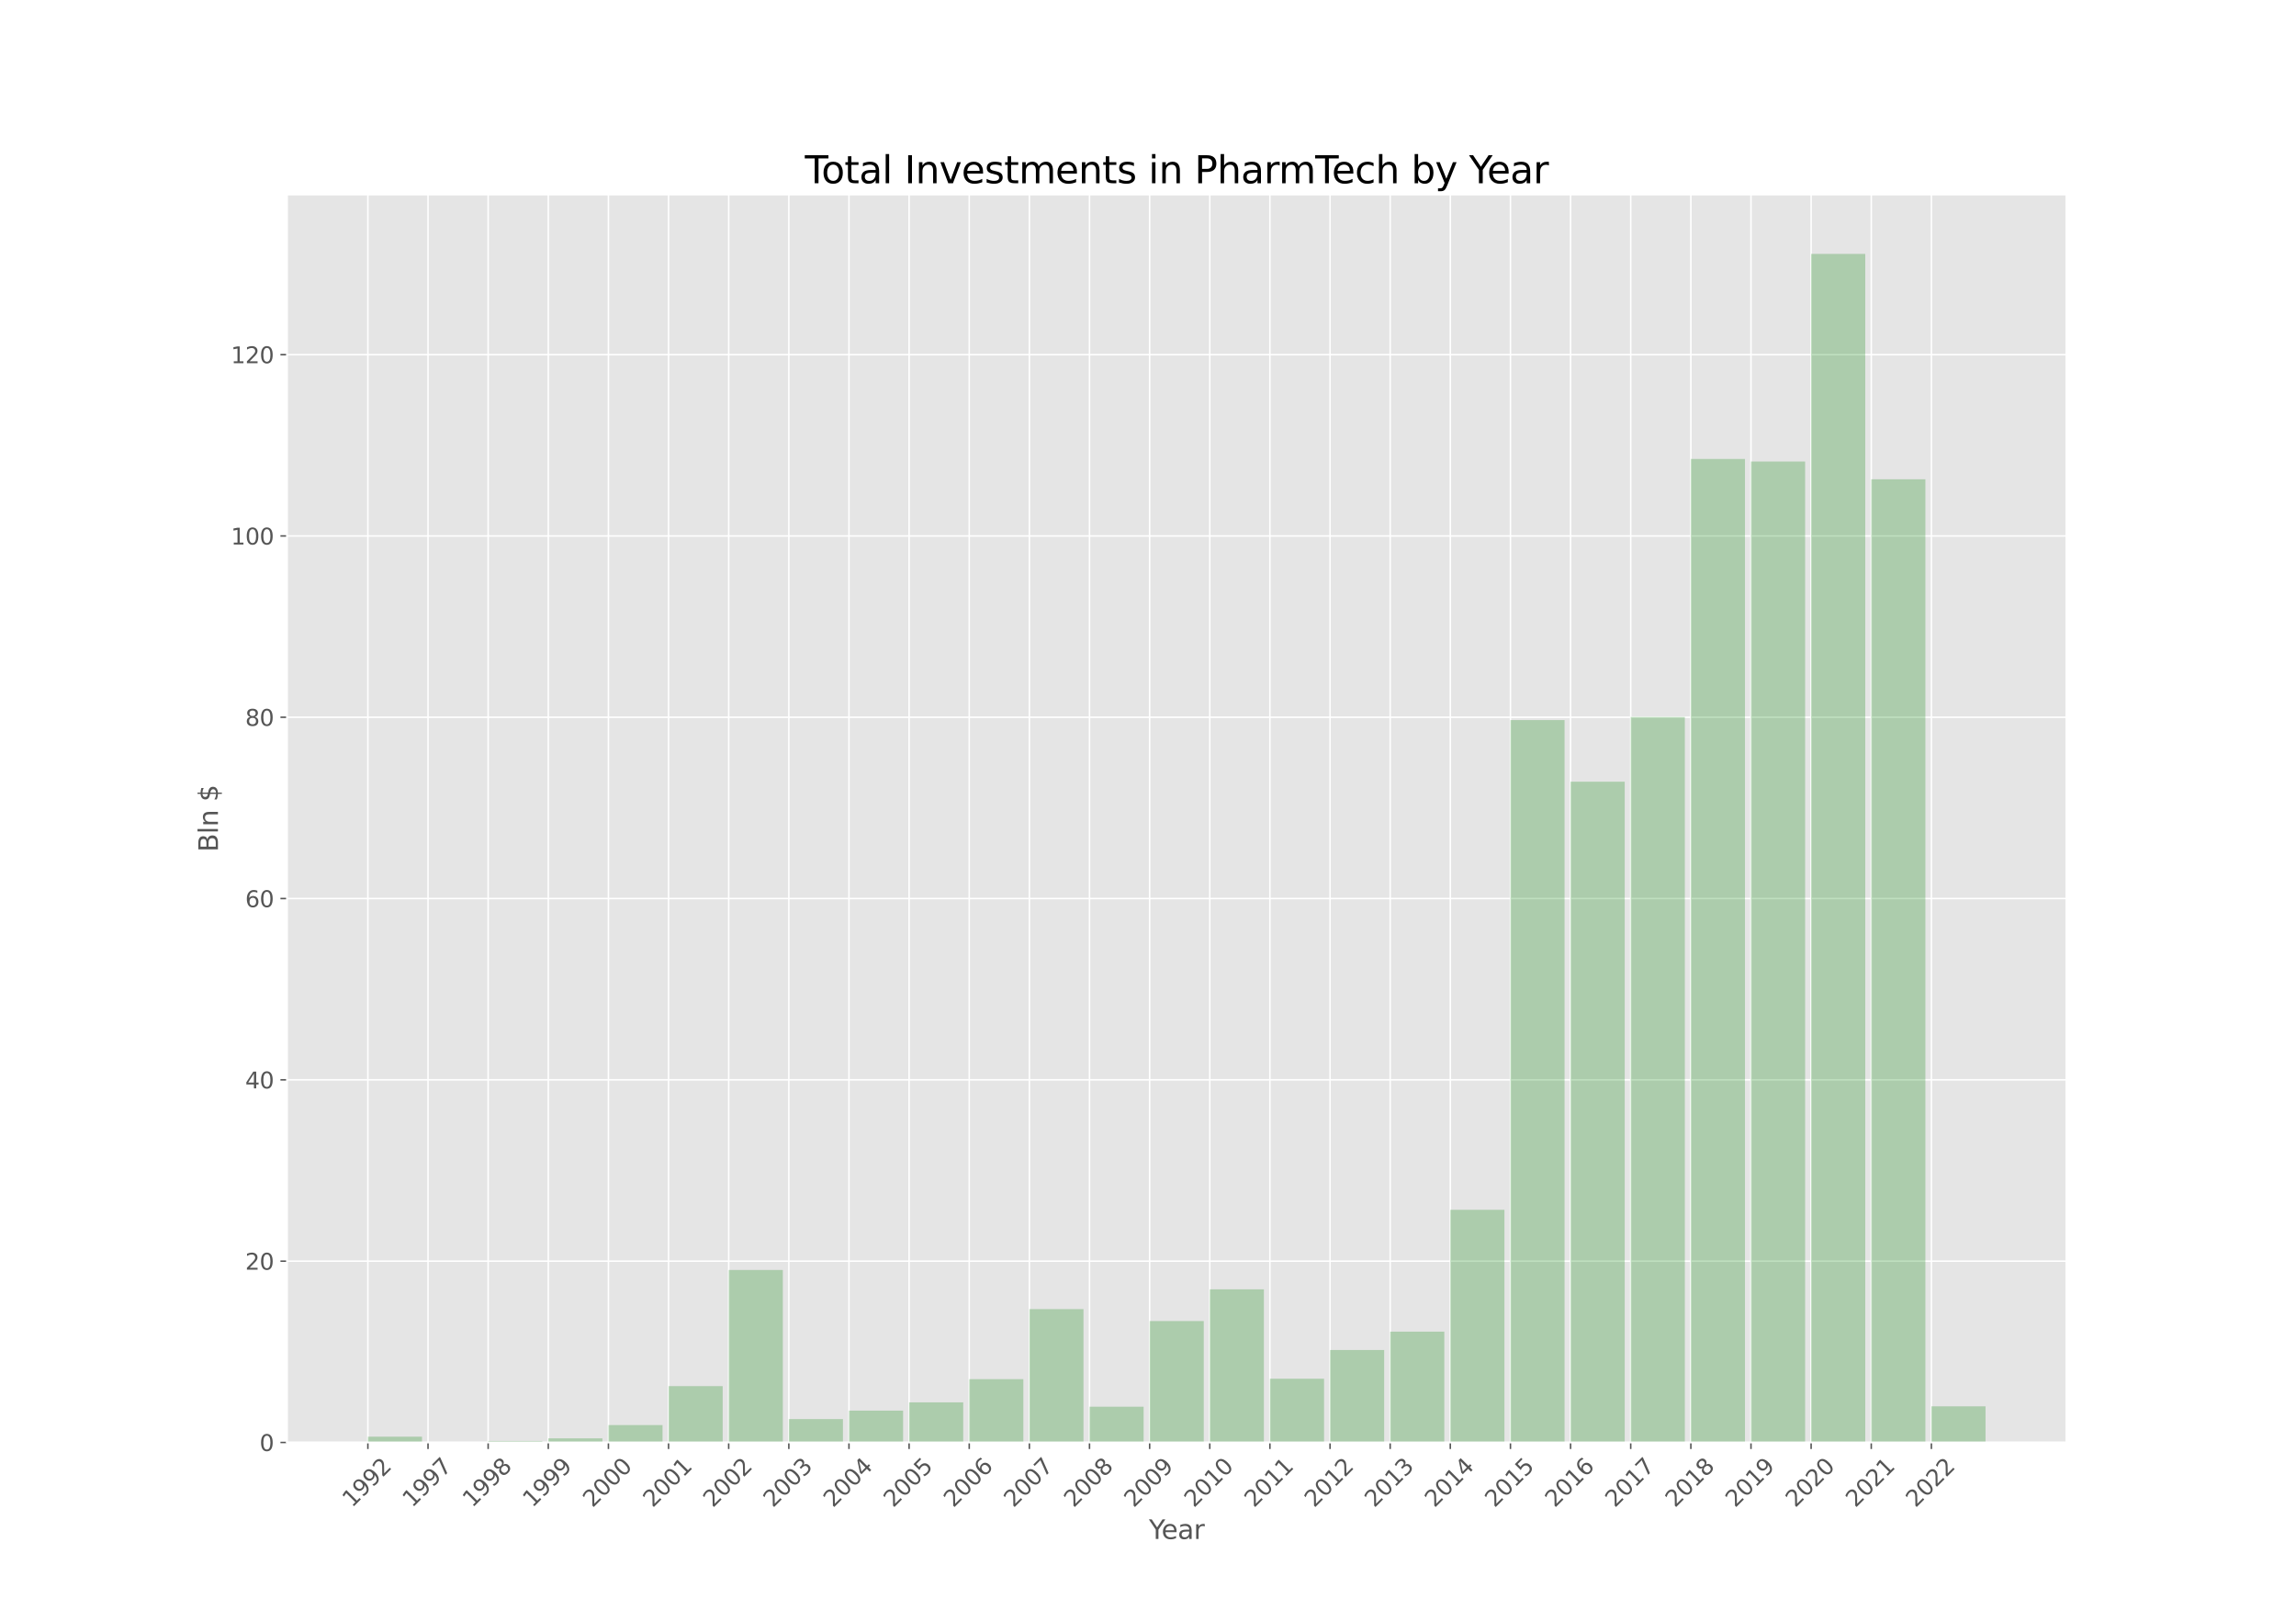 <?xml version="1.0" encoding="utf-8" standalone="no"?>
<!DOCTYPE svg PUBLIC "-//W3C//DTD SVG 1.1//EN"
  "http://www.w3.org/Graphics/SVG/1.1/DTD/svg11.dtd">
<svg height="864pt" version="1.1" viewBox="0 0 1224 864" width="1224pt" xmlns="http://www.w3.org/2000/svg" xmlns:xlink="http://www.w3.org/1999/xlink">
 <defs>
  <style type="text/css">*{stroke-linecap:butt;stroke-linejoin:round;}</style>
 </defs>
 <g id="figure_1">
  <g id="patch_1">
   <path d="M 0 864 
L 1224 864 
L 1224 0 
L 0 0 
z
" style="fill:#ffffff;"/>
  </g>
  <g id="axes_1">
   <g id="patch_2">
    <path d="M 153 768.96 
L 1101.6 768.96 
L 1101.6 103.68 
L 153 103.68 
z
" style="fill:#e5e5e5;"/>
   </g>
   <g id="matplotlib.axis_1">
    <g id="xtick_1">
     <g id="line2d_1">
      <path clip-path="url(#peedf8158a7)" d="M 196.118 768.96 
L 196.118 103.68 
" style="fill:none;stroke:#ffffff;stroke-linecap:square;stroke-width:0.8;"/>
     </g>
     <g id="line2d_2">
      <defs>
       <path d="M 0 0 
L 0 3.5 
" id="m6a877514e7" style="stroke:#555555;stroke-width:0.8;"/>
      </defs>
      <g>
       <use style="fill:#555555;stroke:#555555;stroke-width:0.8;" x="196.118" xlink:href="#m6a877514e7" y="768.96"/>
      </g>
     </g>
     <g id="text_1">
      <!-- 1992 -->
      <g style="fill:#555555;" transform="translate(187.662 804.003)rotate(-45)scale(0.12 -0.12)">
       <defs>
        <path d="M 794 531 
L 1825 531 
L 1825 4091 
L 703 3866 
L 703 4441 
L 1819 4666 
L 2450 4666 
L 2450 531 
L 3481 531 
L 3481 0 
L 794 0 
L 794 531 
z
" id="DejaVuSans-31" transform="scale(0.016)"/>
        <path d="M 703 97 
L 703 672 
Q 941 559 1184 500 
Q 1428 441 1663 441 
Q 2288 441 2617 861 
Q 2947 1281 2994 2138 
Q 2813 1869 2534 1725 
Q 2256 1581 1919 1581 
Q 1219 1581 811 2004 
Q 403 2428 403 3163 
Q 403 3881 828 4315 
Q 1253 4750 1959 4750 
Q 2769 4750 3195 4129 
Q 3622 3509 3622 2328 
Q 3622 1225 3098 567 
Q 2575 -91 1691 -91 
Q 1453 -91 1209 -44 
Q 966 3 703 97 
z
M 1959 2075 
Q 2384 2075 2632 2365 
Q 2881 2656 2881 3163 
Q 2881 3666 2632 3958 
Q 2384 4250 1959 4250 
Q 1534 4250 1286 3958 
Q 1038 3666 1038 3163 
Q 1038 2656 1286 2365 
Q 1534 2075 1959 2075 
z
" id="DejaVuSans-39" transform="scale(0.016)"/>
        <path d="M 1228 531 
L 3431 531 
L 3431 0 
L 469 0 
L 469 531 
Q 828 903 1448 1529 
Q 2069 2156 2228 2338 
Q 2531 2678 2651 2914 
Q 2772 3150 2772 3378 
Q 2772 3750 2511 3984 
Q 2250 4219 1831 4219 
Q 1534 4219 1204 4116 
Q 875 4013 500 3803 
L 500 4441 
Q 881 4594 1212 4672 
Q 1544 4750 1819 4750 
Q 2544 4750 2975 4387 
Q 3406 4025 3406 3419 
Q 3406 3131 3298 2873 
Q 3191 2616 2906 2266 
Q 2828 2175 2409 1742 
Q 1991 1309 1228 531 
z
" id="DejaVuSans-32" transform="scale(0.016)"/>
       </defs>
       <use xlink:href="#DejaVuSans-31"/>
       <use x="63.623" xlink:href="#DejaVuSans-39"/>
       <use x="127.246" xlink:href="#DejaVuSans-39"/>
       <use x="190.869" xlink:href="#DejaVuSans-32"/>
      </g>
     </g>
    </g>
    <g id="xtick_2">
     <g id="line2d_3">
      <path clip-path="url(#peedf8158a7)" d="M 228.176 768.96 
L 228.176 103.68 
" style="fill:none;stroke:#ffffff;stroke-linecap:square;stroke-width:0.8;"/>
     </g>
     <g id="line2d_4">
      <g>
       <use style="fill:#555555;stroke:#555555;stroke-width:0.8;" x="228.176" xlink:href="#m6a877514e7" y="768.96"/>
      </g>
     </g>
     <g id="text_2">
      <!-- 1997 -->
      <g style="fill:#555555;" transform="translate(219.72 804.003)rotate(-45)scale(0.12 -0.12)">
       <defs>
        <path d="M 525 4666 
L 3525 4666 
L 3525 4397 
L 1831 0 
L 1172 0 
L 2766 4134 
L 525 4134 
L 525 4666 
z
" id="DejaVuSans-37" transform="scale(0.016)"/>
       </defs>
       <use xlink:href="#DejaVuSans-31"/>
       <use x="63.623" xlink:href="#DejaVuSans-39"/>
       <use x="127.246" xlink:href="#DejaVuSans-39"/>
       <use x="190.869" xlink:href="#DejaVuSans-37"/>
      </g>
     </g>
    </g>
    <g id="xtick_3">
     <g id="line2d_5">
      <path clip-path="url(#peedf8158a7)" d="M 260.234 768.96 
L 260.234 103.68 
" style="fill:none;stroke:#ffffff;stroke-linecap:square;stroke-width:0.8;"/>
     </g>
     <g id="line2d_6">
      <g>
       <use style="fill:#555555;stroke:#555555;stroke-width:0.8;" x="260.234" xlink:href="#m6a877514e7" y="768.96"/>
      </g>
     </g>
     <g id="text_3">
      <!-- 1998 -->
      <g style="fill:#555555;" transform="translate(251.778 804.003)rotate(-45)scale(0.12 -0.12)">
       <defs>
        <path d="M 2034 2216 
Q 1584 2216 1326 1975 
Q 1069 1734 1069 1313 
Q 1069 891 1326 650 
Q 1584 409 2034 409 
Q 2484 409 2743 651 
Q 3003 894 3003 1313 
Q 3003 1734 2745 1975 
Q 2488 2216 2034 2216 
z
M 1403 2484 
Q 997 2584 770 2862 
Q 544 3141 544 3541 
Q 544 4100 942 4425 
Q 1341 4750 2034 4750 
Q 2731 4750 3128 4425 
Q 3525 4100 3525 3541 
Q 3525 3141 3298 2862 
Q 3072 2584 2669 2484 
Q 3125 2378 3379 2068 
Q 3634 1759 3634 1313 
Q 3634 634 3220 271 
Q 2806 -91 2034 -91 
Q 1263 -91 848 271 
Q 434 634 434 1313 
Q 434 1759 690 2068 
Q 947 2378 1403 2484 
z
M 1172 3481 
Q 1172 3119 1398 2916 
Q 1625 2713 2034 2713 
Q 2441 2713 2670 2916 
Q 2900 3119 2900 3481 
Q 2900 3844 2670 4047 
Q 2441 4250 2034 4250 
Q 1625 4250 1398 4047 
Q 1172 3844 1172 3481 
z
" id="DejaVuSans-38" transform="scale(0.016)"/>
       </defs>
       <use xlink:href="#DejaVuSans-31"/>
       <use x="63.623" xlink:href="#DejaVuSans-39"/>
       <use x="127.246" xlink:href="#DejaVuSans-39"/>
       <use x="190.869" xlink:href="#DejaVuSans-38"/>
      </g>
     </g>
    </g>
    <g id="xtick_4">
     <g id="line2d_7">
      <path clip-path="url(#peedf8158a7)" d="M 292.293 768.96 
L 292.293 103.68 
" style="fill:none;stroke:#ffffff;stroke-linecap:square;stroke-width:0.8;"/>
     </g>
     <g id="line2d_8">
      <g>
       <use style="fill:#555555;stroke:#555555;stroke-width:0.8;" x="292.293" xlink:href="#m6a877514e7" y="768.96"/>
      </g>
     </g>
     <g id="text_4">
      <!-- 1999 -->
      <g style="fill:#555555;" transform="translate(283.836 804.003)rotate(-45)scale(0.12 -0.12)">
       <use xlink:href="#DejaVuSans-31"/>
       <use x="63.623" xlink:href="#DejaVuSans-39"/>
       <use x="127.246" xlink:href="#DejaVuSans-39"/>
       <use x="190.869" xlink:href="#DejaVuSans-39"/>
      </g>
     </g>
    </g>
    <g id="xtick_5">
     <g id="line2d_9">
      <path clip-path="url(#peedf8158a7)" d="M 324.351 768.96 
L 324.351 103.68 
" style="fill:none;stroke:#ffffff;stroke-linecap:square;stroke-width:0.8;"/>
     </g>
     <g id="line2d_10">
      <g>
       <use style="fill:#555555;stroke:#555555;stroke-width:0.8;" x="324.351" xlink:href="#m6a877514e7" y="768.96"/>
      </g>
     </g>
     <g id="text_5">
      <!-- 2000 -->
      <g style="fill:#555555;" transform="translate(315.895 804.003)rotate(-45)scale(0.12 -0.12)">
       <defs>
        <path d="M 2034 4250 
Q 1547 4250 1301 3770 
Q 1056 3291 1056 2328 
Q 1056 1369 1301 889 
Q 1547 409 2034 409 
Q 2525 409 2770 889 
Q 3016 1369 3016 2328 
Q 3016 3291 2770 3770 
Q 2525 4250 2034 4250 
z
M 2034 4750 
Q 2819 4750 3233 4129 
Q 3647 3509 3647 2328 
Q 3647 1150 3233 529 
Q 2819 -91 2034 -91 
Q 1250 -91 836 529 
Q 422 1150 422 2328 
Q 422 3509 836 4129 
Q 1250 4750 2034 4750 
z
" id="DejaVuSans-30" transform="scale(0.016)"/>
       </defs>
       <use xlink:href="#DejaVuSans-32"/>
       <use x="63.623" xlink:href="#DejaVuSans-30"/>
       <use x="127.246" xlink:href="#DejaVuSans-30"/>
       <use x="190.869" xlink:href="#DejaVuSans-30"/>
      </g>
     </g>
    </g>
    <g id="xtick_6">
     <g id="line2d_11">
      <path clip-path="url(#peedf8158a7)" d="M 356.409 768.96 
L 356.409 103.68 
" style="fill:none;stroke:#ffffff;stroke-linecap:square;stroke-width:0.8;"/>
     </g>
     <g id="line2d_12">
      <g>
       <use style="fill:#555555;stroke:#555555;stroke-width:0.8;" x="356.409" xlink:href="#m6a877514e7" y="768.96"/>
      </g>
     </g>
     <g id="text_6">
      <!-- 2001 -->
      <g style="fill:#555555;" transform="translate(347.953 804.003)rotate(-45)scale(0.12 -0.12)">
       <use xlink:href="#DejaVuSans-32"/>
       <use x="63.623" xlink:href="#DejaVuSans-30"/>
       <use x="127.246" xlink:href="#DejaVuSans-30"/>
       <use x="190.869" xlink:href="#DejaVuSans-31"/>
      </g>
     </g>
    </g>
    <g id="xtick_7">
     <g id="line2d_13">
      <path clip-path="url(#peedf8158a7)" d="M 388.467 768.96 
L 388.467 103.68 
" style="fill:none;stroke:#ffffff;stroke-linecap:square;stroke-width:0.8;"/>
     </g>
     <g id="line2d_14">
      <g>
       <use style="fill:#555555;stroke:#555555;stroke-width:0.8;" x="388.467" xlink:href="#m6a877514e7" y="768.96"/>
      </g>
     </g>
     <g id="text_7">
      <!-- 2002 -->
      <g style="fill:#555555;" transform="translate(380.011 804.003)rotate(-45)scale(0.12 -0.12)">
       <use xlink:href="#DejaVuSans-32"/>
       <use x="63.623" xlink:href="#DejaVuSans-30"/>
       <use x="127.246" xlink:href="#DejaVuSans-30"/>
       <use x="190.869" xlink:href="#DejaVuSans-32"/>
      </g>
     </g>
    </g>
    <g id="xtick_8">
     <g id="line2d_15">
      <path clip-path="url(#peedf8158a7)" d="M 420.525 768.96 
L 420.525 103.68 
" style="fill:none;stroke:#ffffff;stroke-linecap:square;stroke-width:0.8;"/>
     </g>
     <g id="line2d_16">
      <g>
       <use style="fill:#555555;stroke:#555555;stroke-width:0.8;" x="420.525" xlink:href="#m6a877514e7" y="768.96"/>
      </g>
     </g>
     <g id="text_8">
      <!-- 2003 -->
      <g style="fill:#555555;" transform="translate(412.069 804.003)rotate(-45)scale(0.12 -0.12)">
       <defs>
        <path d="M 2597 2516 
Q 3050 2419 3304 2112 
Q 3559 1806 3559 1356 
Q 3559 666 3084 287 
Q 2609 -91 1734 -91 
Q 1441 -91 1130 -33 
Q 819 25 488 141 
L 488 750 
Q 750 597 1062 519 
Q 1375 441 1716 441 
Q 2309 441 2620 675 
Q 2931 909 2931 1356 
Q 2931 1769 2642 2001 
Q 2353 2234 1838 2234 
L 1294 2234 
L 1294 2753 
L 1863 2753 
Q 2328 2753 2575 2939 
Q 2822 3125 2822 3475 
Q 2822 3834 2567 4026 
Q 2313 4219 1838 4219 
Q 1578 4219 1281 4162 
Q 984 4106 628 3988 
L 628 4550 
Q 988 4650 1302 4700 
Q 1616 4750 1894 4750 
Q 2613 4750 3031 4423 
Q 3450 4097 3450 3541 
Q 3450 3153 3228 2886 
Q 3006 2619 2597 2516 
z
" id="DejaVuSans-33" transform="scale(0.016)"/>
       </defs>
       <use xlink:href="#DejaVuSans-32"/>
       <use x="63.623" xlink:href="#DejaVuSans-30"/>
       <use x="127.246" xlink:href="#DejaVuSans-30"/>
       <use x="190.869" xlink:href="#DejaVuSans-33"/>
      </g>
     </g>
    </g>
    <g id="xtick_9">
     <g id="line2d_17">
      <path clip-path="url(#peedf8158a7)" d="M 452.583 768.96 
L 452.583 103.68 
" style="fill:none;stroke:#ffffff;stroke-linecap:square;stroke-width:0.8;"/>
     </g>
     <g id="line2d_18">
      <g>
       <use style="fill:#555555;stroke:#555555;stroke-width:0.8;" x="452.583" xlink:href="#m6a877514e7" y="768.96"/>
      </g>
     </g>
     <g id="text_9">
      <!-- 2004 -->
      <g style="fill:#555555;" transform="translate(444.127 804.003)rotate(-45)scale(0.12 -0.12)">
       <defs>
        <path d="M 2419 4116 
L 825 1625 
L 2419 1625 
L 2419 4116 
z
M 2253 4666 
L 3047 4666 
L 3047 1625 
L 3713 1625 
L 3713 1100 
L 3047 1100 
L 3047 0 
L 2419 0 
L 2419 1100 
L 313 1100 
L 313 1709 
L 2253 4666 
z
" id="DejaVuSans-34" transform="scale(0.016)"/>
       </defs>
       <use xlink:href="#DejaVuSans-32"/>
       <use x="63.623" xlink:href="#DejaVuSans-30"/>
       <use x="127.246" xlink:href="#DejaVuSans-30"/>
       <use x="190.869" xlink:href="#DejaVuSans-34"/>
      </g>
     </g>
    </g>
    <g id="xtick_10">
     <g id="line2d_19">
      <path clip-path="url(#peedf8158a7)" d="M 484.641 768.96 
L 484.641 103.68 
" style="fill:none;stroke:#ffffff;stroke-linecap:square;stroke-width:0.8;"/>
     </g>
     <g id="line2d_20">
      <g>
       <use style="fill:#555555;stroke:#555555;stroke-width:0.8;" x="484.641" xlink:href="#m6a877514e7" y="768.96"/>
      </g>
     </g>
     <g id="text_10">
      <!-- 2005 -->
      <g style="fill:#555555;" transform="translate(476.185 804.003)rotate(-45)scale(0.12 -0.12)">
       <defs>
        <path d="M 691 4666 
L 3169 4666 
L 3169 4134 
L 1269 4134 
L 1269 2991 
Q 1406 3038 1543 3061 
Q 1681 3084 1819 3084 
Q 2600 3084 3056 2656 
Q 3513 2228 3513 1497 
Q 3513 744 3044 326 
Q 2575 -91 1722 -91 
Q 1428 -91 1123 -41 
Q 819 9 494 109 
L 494 744 
Q 775 591 1075 516 
Q 1375 441 1709 441 
Q 2250 441 2565 725 
Q 2881 1009 2881 1497 
Q 2881 1984 2565 2268 
Q 2250 2553 1709 2553 
Q 1456 2553 1204 2497 
Q 953 2441 691 2322 
L 691 4666 
z
" id="DejaVuSans-35" transform="scale(0.016)"/>
       </defs>
       <use xlink:href="#DejaVuSans-32"/>
       <use x="63.623" xlink:href="#DejaVuSans-30"/>
       <use x="127.246" xlink:href="#DejaVuSans-30"/>
       <use x="190.869" xlink:href="#DejaVuSans-35"/>
      </g>
     </g>
    </g>
    <g id="xtick_11">
     <g id="line2d_21">
      <path clip-path="url(#peedf8158a7)" d="M 516.699 768.96 
L 516.699 103.68 
" style="fill:none;stroke:#ffffff;stroke-linecap:square;stroke-width:0.8;"/>
     </g>
     <g id="line2d_22">
      <g>
       <use style="fill:#555555;stroke:#555555;stroke-width:0.8;" x="516.699" xlink:href="#m6a877514e7" y="768.96"/>
      </g>
     </g>
     <g id="text_11">
      <!-- 2006 -->
      <g style="fill:#555555;" transform="translate(508.243 804.003)rotate(-45)scale(0.12 -0.12)">
       <defs>
        <path d="M 2113 2584 
Q 1688 2584 1439 2293 
Q 1191 2003 1191 1497 
Q 1191 994 1439 701 
Q 1688 409 2113 409 
Q 2538 409 2786 701 
Q 3034 994 3034 1497 
Q 3034 2003 2786 2293 
Q 2538 2584 2113 2584 
z
M 3366 4563 
L 3366 3988 
Q 3128 4100 2886 4159 
Q 2644 4219 2406 4219 
Q 1781 4219 1451 3797 
Q 1122 3375 1075 2522 
Q 1259 2794 1537 2939 
Q 1816 3084 2150 3084 
Q 2853 3084 3261 2657 
Q 3669 2231 3669 1497 
Q 3669 778 3244 343 
Q 2819 -91 2113 -91 
Q 1303 -91 875 529 
Q 447 1150 447 2328 
Q 447 3434 972 4092 
Q 1497 4750 2381 4750 
Q 2619 4750 2861 4703 
Q 3103 4656 3366 4563 
z
" id="DejaVuSans-36" transform="scale(0.016)"/>
       </defs>
       <use xlink:href="#DejaVuSans-32"/>
       <use x="63.623" xlink:href="#DejaVuSans-30"/>
       <use x="127.246" xlink:href="#DejaVuSans-30"/>
       <use x="190.869" xlink:href="#DejaVuSans-36"/>
      </g>
     </g>
    </g>
    <g id="xtick_12">
     <g id="line2d_23">
      <path clip-path="url(#peedf8158a7)" d="M 548.758 768.96 
L 548.758 103.68 
" style="fill:none;stroke:#ffffff;stroke-linecap:square;stroke-width:0.8;"/>
     </g>
     <g id="line2d_24">
      <g>
       <use style="fill:#555555;stroke:#555555;stroke-width:0.8;" x="548.758" xlink:href="#m6a877514e7" y="768.96"/>
      </g>
     </g>
     <g id="text_12">
      <!-- 2007 -->
      <g style="fill:#555555;" transform="translate(540.301 804.003)rotate(-45)scale(0.12 -0.12)">
       <use xlink:href="#DejaVuSans-32"/>
       <use x="63.623" xlink:href="#DejaVuSans-30"/>
       <use x="127.246" xlink:href="#DejaVuSans-30"/>
       <use x="190.869" xlink:href="#DejaVuSans-37"/>
      </g>
     </g>
    </g>
    <g id="xtick_13">
     <g id="line2d_25">
      <path clip-path="url(#peedf8158a7)" d="M 580.816 768.96 
L 580.816 103.68 
" style="fill:none;stroke:#ffffff;stroke-linecap:square;stroke-width:0.8;"/>
     </g>
     <g id="line2d_26">
      <g>
       <use style="fill:#555555;stroke:#555555;stroke-width:0.8;" x="580.816" xlink:href="#m6a877514e7" y="768.96"/>
      </g>
     </g>
     <g id="text_13">
      <!-- 2008 -->
      <g style="fill:#555555;" transform="translate(572.36 804.003)rotate(-45)scale(0.12 -0.12)">
       <use xlink:href="#DejaVuSans-32"/>
       <use x="63.623" xlink:href="#DejaVuSans-30"/>
       <use x="127.246" xlink:href="#DejaVuSans-30"/>
       <use x="190.869" xlink:href="#DejaVuSans-38"/>
      </g>
     </g>
    </g>
    <g id="xtick_14">
     <g id="line2d_27">
      <path clip-path="url(#peedf8158a7)" d="M 612.874 768.96 
L 612.874 103.68 
" style="fill:none;stroke:#ffffff;stroke-linecap:square;stroke-width:0.8;"/>
     </g>
     <g id="line2d_28">
      <g>
       <use style="fill:#555555;stroke:#555555;stroke-width:0.8;" x="612.874" xlink:href="#m6a877514e7" y="768.96"/>
      </g>
     </g>
     <g id="text_14">
      <!-- 2009 -->
      <g style="fill:#555555;" transform="translate(604.418 804.003)rotate(-45)scale(0.12 -0.12)">
       <use xlink:href="#DejaVuSans-32"/>
       <use x="63.623" xlink:href="#DejaVuSans-30"/>
       <use x="127.246" xlink:href="#DejaVuSans-30"/>
       <use x="190.869" xlink:href="#DejaVuSans-39"/>
      </g>
     </g>
    </g>
    <g id="xtick_15">
     <g id="line2d_29">
      <path clip-path="url(#peedf8158a7)" d="M 644.932 768.96 
L 644.932 103.68 
" style="fill:none;stroke:#ffffff;stroke-linecap:square;stroke-width:0.8;"/>
     </g>
     <g id="line2d_30">
      <g>
       <use style="fill:#555555;stroke:#555555;stroke-width:0.8;" x="644.932" xlink:href="#m6a877514e7" y="768.96"/>
      </g>
     </g>
     <g id="text_15">
      <!-- 2010 -->
      <g style="fill:#555555;" transform="translate(636.476 804.003)rotate(-45)scale(0.12 -0.12)">
       <use xlink:href="#DejaVuSans-32"/>
       <use x="63.623" xlink:href="#DejaVuSans-30"/>
       <use x="127.246" xlink:href="#DejaVuSans-31"/>
       <use x="190.869" xlink:href="#DejaVuSans-30"/>
      </g>
     </g>
    </g>
    <g id="xtick_16">
     <g id="line2d_31">
      <path clip-path="url(#peedf8158a7)" d="M 676.99 768.96 
L 676.99 103.68 
" style="fill:none;stroke:#ffffff;stroke-linecap:square;stroke-width:0.8;"/>
     </g>
     <g id="line2d_32">
      <g>
       <use style="fill:#555555;stroke:#555555;stroke-width:0.8;" x="676.99" xlink:href="#m6a877514e7" y="768.96"/>
      </g>
     </g>
     <g id="text_16">
      <!-- 2011 -->
      <g style="fill:#555555;" transform="translate(668.534 804.003)rotate(-45)scale(0.12 -0.12)">
       <use xlink:href="#DejaVuSans-32"/>
       <use x="63.623" xlink:href="#DejaVuSans-30"/>
       <use x="127.246" xlink:href="#DejaVuSans-31"/>
       <use x="190.869" xlink:href="#DejaVuSans-31"/>
      </g>
     </g>
    </g>
    <g id="xtick_17">
     <g id="line2d_33">
      <path clip-path="url(#peedf8158a7)" d="M 709.048 768.96 
L 709.048 103.68 
" style="fill:none;stroke:#ffffff;stroke-linecap:square;stroke-width:0.8;"/>
     </g>
     <g id="line2d_34">
      <g>
       <use style="fill:#555555;stroke:#555555;stroke-width:0.8;" x="709.048" xlink:href="#m6a877514e7" y="768.96"/>
      </g>
     </g>
     <g id="text_17">
      <!-- 2012 -->
      <g style="fill:#555555;" transform="translate(700.592 804.003)rotate(-45)scale(0.12 -0.12)">
       <use xlink:href="#DejaVuSans-32"/>
       <use x="63.623" xlink:href="#DejaVuSans-30"/>
       <use x="127.246" xlink:href="#DejaVuSans-31"/>
       <use x="190.869" xlink:href="#DejaVuSans-32"/>
      </g>
     </g>
    </g>
    <g id="xtick_18">
     <g id="line2d_35">
      <path clip-path="url(#peedf8158a7)" d="M 741.106 768.96 
L 741.106 103.68 
" style="fill:none;stroke:#ffffff;stroke-linecap:square;stroke-width:0.8;"/>
     </g>
     <g id="line2d_36">
      <g>
       <use style="fill:#555555;stroke:#555555;stroke-width:0.8;" x="741.106" xlink:href="#m6a877514e7" y="768.96"/>
      </g>
     </g>
     <g id="text_18">
      <!-- 2013 -->
      <g style="fill:#555555;" transform="translate(732.65 804.003)rotate(-45)scale(0.12 -0.12)">
       <use xlink:href="#DejaVuSans-32"/>
       <use x="63.623" xlink:href="#DejaVuSans-30"/>
       <use x="127.246" xlink:href="#DejaVuSans-31"/>
       <use x="190.869" xlink:href="#DejaVuSans-33"/>
      </g>
     </g>
    </g>
    <g id="xtick_19">
     <g id="line2d_37">
      <path clip-path="url(#peedf8158a7)" d="M 773.164 768.96 
L 773.164 103.68 
" style="fill:none;stroke:#ffffff;stroke-linecap:square;stroke-width:0.8;"/>
     </g>
     <g id="line2d_38">
      <g>
       <use style="fill:#555555;stroke:#555555;stroke-width:0.8;" x="773.164" xlink:href="#m6a877514e7" y="768.96"/>
      </g>
     </g>
     <g id="text_19">
      <!-- 2014 -->
      <g style="fill:#555555;" transform="translate(764.708 804.003)rotate(-45)scale(0.12 -0.12)">
       <use xlink:href="#DejaVuSans-32"/>
       <use x="63.623" xlink:href="#DejaVuSans-30"/>
       <use x="127.246" xlink:href="#DejaVuSans-31"/>
       <use x="190.869" xlink:href="#DejaVuSans-34"/>
      </g>
     </g>
    </g>
    <g id="xtick_20">
     <g id="line2d_39">
      <path clip-path="url(#peedf8158a7)" d="M 805.223 768.96 
L 805.223 103.68 
" style="fill:none;stroke:#ffffff;stroke-linecap:square;stroke-width:0.8;"/>
     </g>
     <g id="line2d_40">
      <g>
       <use style="fill:#555555;stroke:#555555;stroke-width:0.8;" x="805.223" xlink:href="#m6a877514e7" y="768.96"/>
      </g>
     </g>
     <g id="text_20">
      <!-- 2015 -->
      <g style="fill:#555555;" transform="translate(796.766 804.003)rotate(-45)scale(0.12 -0.12)">
       <use xlink:href="#DejaVuSans-32"/>
       <use x="63.623" xlink:href="#DejaVuSans-30"/>
       <use x="127.246" xlink:href="#DejaVuSans-31"/>
       <use x="190.869" xlink:href="#DejaVuSans-35"/>
      </g>
     </g>
    </g>
    <g id="xtick_21">
     <g id="line2d_41">
      <path clip-path="url(#peedf8158a7)" d="M 837.281 768.96 
L 837.281 103.68 
" style="fill:none;stroke:#ffffff;stroke-linecap:square;stroke-width:0.8;"/>
     </g>
     <g id="line2d_42">
      <g>
       <use style="fill:#555555;stroke:#555555;stroke-width:0.8;" x="837.281" xlink:href="#m6a877514e7" y="768.96"/>
      </g>
     </g>
     <g id="text_21">
      <!-- 2016 -->
      <g style="fill:#555555;" transform="translate(828.825 804.003)rotate(-45)scale(0.12 -0.12)">
       <use xlink:href="#DejaVuSans-32"/>
       <use x="63.623" xlink:href="#DejaVuSans-30"/>
       <use x="127.246" xlink:href="#DejaVuSans-31"/>
       <use x="190.869" xlink:href="#DejaVuSans-36"/>
      </g>
     </g>
    </g>
    <g id="xtick_22">
     <g id="line2d_43">
      <path clip-path="url(#peedf8158a7)" d="M 869.339 768.96 
L 869.339 103.68 
" style="fill:none;stroke:#ffffff;stroke-linecap:square;stroke-width:0.8;"/>
     </g>
     <g id="line2d_44">
      <g>
       <use style="fill:#555555;stroke:#555555;stroke-width:0.8;" x="869.339" xlink:href="#m6a877514e7" y="768.96"/>
      </g>
     </g>
     <g id="text_22">
      <!-- 2017 -->
      <g style="fill:#555555;" transform="translate(860.883 804.003)rotate(-45)scale(0.12 -0.12)">
       <use xlink:href="#DejaVuSans-32"/>
       <use x="63.623" xlink:href="#DejaVuSans-30"/>
       <use x="127.246" xlink:href="#DejaVuSans-31"/>
       <use x="190.869" xlink:href="#DejaVuSans-37"/>
      </g>
     </g>
    </g>
    <g id="xtick_23">
     <g id="line2d_45">
      <path clip-path="url(#peedf8158a7)" d="M 901.397 768.96 
L 901.397 103.68 
" style="fill:none;stroke:#ffffff;stroke-linecap:square;stroke-width:0.8;"/>
     </g>
     <g id="line2d_46">
      <g>
       <use style="fill:#555555;stroke:#555555;stroke-width:0.8;" x="901.397" xlink:href="#m6a877514e7" y="768.96"/>
      </g>
     </g>
     <g id="text_23">
      <!-- 2018 -->
      <g style="fill:#555555;" transform="translate(892.941 804.003)rotate(-45)scale(0.12 -0.12)">
       <use xlink:href="#DejaVuSans-32"/>
       <use x="63.623" xlink:href="#DejaVuSans-30"/>
       <use x="127.246" xlink:href="#DejaVuSans-31"/>
       <use x="190.869" xlink:href="#DejaVuSans-38"/>
      </g>
     </g>
    </g>
    <g id="xtick_24">
     <g id="line2d_47">
      <path clip-path="url(#peedf8158a7)" d="M 933.455 768.96 
L 933.455 103.68 
" style="fill:none;stroke:#ffffff;stroke-linecap:square;stroke-width:0.8;"/>
     </g>
     <g id="line2d_48">
      <g>
       <use style="fill:#555555;stroke:#555555;stroke-width:0.8;" x="933.455" xlink:href="#m6a877514e7" y="768.96"/>
      </g>
     </g>
     <g id="text_24">
      <!-- 2019 -->
      <g style="fill:#555555;" transform="translate(924.999 804.003)rotate(-45)scale(0.12 -0.12)">
       <use xlink:href="#DejaVuSans-32"/>
       <use x="63.623" xlink:href="#DejaVuSans-30"/>
       <use x="127.246" xlink:href="#DejaVuSans-31"/>
       <use x="190.869" xlink:href="#DejaVuSans-39"/>
      </g>
     </g>
    </g>
    <g id="xtick_25">
     <g id="line2d_49">
      <path clip-path="url(#peedf8158a7)" d="M 965.513 768.96 
L 965.513 103.68 
" style="fill:none;stroke:#ffffff;stroke-linecap:square;stroke-width:0.8;"/>
     </g>
     <g id="line2d_50">
      <g>
       <use style="fill:#555555;stroke:#555555;stroke-width:0.8;" x="965.513" xlink:href="#m6a877514e7" y="768.96"/>
      </g>
     </g>
     <g id="text_25">
      <!-- 2020 -->
      <g style="fill:#555555;" transform="translate(957.057 804.003)rotate(-45)scale(0.12 -0.12)">
       <use xlink:href="#DejaVuSans-32"/>
       <use x="63.623" xlink:href="#DejaVuSans-30"/>
       <use x="127.246" xlink:href="#DejaVuSans-32"/>
       <use x="190.869" xlink:href="#DejaVuSans-30"/>
      </g>
     </g>
    </g>
    <g id="xtick_26">
     <g id="line2d_51">
      <path clip-path="url(#peedf8158a7)" d="M 997.571 768.96 
L 997.571 103.68 
" style="fill:none;stroke:#ffffff;stroke-linecap:square;stroke-width:0.8;"/>
     </g>
     <g id="line2d_52">
      <g>
       <use style="fill:#555555;stroke:#555555;stroke-width:0.8;" x="997.571" xlink:href="#m6a877514e7" y="768.96"/>
      </g>
     </g>
     <g id="text_26">
      <!-- 2021 -->
      <g style="fill:#555555;" transform="translate(989.115 804.003)rotate(-45)scale(0.12 -0.12)">
       <use xlink:href="#DejaVuSans-32"/>
       <use x="63.623" xlink:href="#DejaVuSans-30"/>
       <use x="127.246" xlink:href="#DejaVuSans-32"/>
       <use x="190.869" xlink:href="#DejaVuSans-31"/>
      </g>
     </g>
    </g>
    <g id="xtick_27">
     <g id="line2d_53">
      <path clip-path="url(#peedf8158a7)" d="M 1029.63 768.96 
L 1029.63 103.68 
" style="fill:none;stroke:#ffffff;stroke-linecap:square;stroke-width:0.8;"/>
     </g>
     <g id="line2d_54">
      <g>
       <use style="fill:#555555;stroke:#555555;stroke-width:0.8;" x="1029.63" xlink:href="#m6a877514e7" y="768.96"/>
      </g>
     </g>
     <g id="text_27">
      <!-- 2022 -->
      <g style="fill:#555555;" transform="translate(1021.173 804.003)rotate(-45)scale(0.12 -0.12)">
       <use xlink:href="#DejaVuSans-32"/>
       <use x="63.623" xlink:href="#DejaVuSans-30"/>
       <use x="127.246" xlink:href="#DejaVuSans-32"/>
       <use x="190.869" xlink:href="#DejaVuSans-32"/>
      </g>
     </g>
    </g>
    <g id="text_28">
     <!-- Year -->
     <g style="fill:#555555;" transform="translate(612.477 820.405)scale(0.14 -0.14)">
      <defs>
       <path d="M -13 4666 
L 666 4666 
L 1959 2747 
L 3244 4666 
L 3922 4666 
L 2272 2222 
L 2272 0 
L 1638 0 
L 1638 2222 
L -13 4666 
z
" id="DejaVuSans-59" transform="scale(0.016)"/>
       <path d="M 3597 1894 
L 3597 1613 
L 953 1613 
Q 991 1019 1311 708 
Q 1631 397 2203 397 
Q 2534 397 2845 478 
Q 3156 559 3463 722 
L 3463 178 
Q 3153 47 2828 -22 
Q 2503 -91 2169 -91 
Q 1331 -91 842 396 
Q 353 884 353 1716 
Q 353 2575 817 3079 
Q 1281 3584 2069 3584 
Q 2775 3584 3186 3129 
Q 3597 2675 3597 1894 
z
M 3022 2063 
Q 3016 2534 2758 2815 
Q 2500 3097 2075 3097 
Q 1594 3097 1305 2825 
Q 1016 2553 972 2059 
L 3022 2063 
z
" id="DejaVuSans-65" transform="scale(0.016)"/>
       <path d="M 2194 1759 
Q 1497 1759 1228 1600 
Q 959 1441 959 1056 
Q 959 750 1161 570 
Q 1363 391 1709 391 
Q 2188 391 2477 730 
Q 2766 1069 2766 1631 
L 2766 1759 
L 2194 1759 
z
M 3341 1997 
L 3341 0 
L 2766 0 
L 2766 531 
Q 2569 213 2275 61 
Q 1981 -91 1556 -91 
Q 1019 -91 701 211 
Q 384 513 384 1019 
Q 384 1609 779 1909 
Q 1175 2209 1959 2209 
L 2766 2209 
L 2766 2266 
Q 2766 2663 2505 2880 
Q 2244 3097 1772 3097 
Q 1472 3097 1187 3025 
Q 903 2953 641 2809 
L 641 3341 
Q 956 3463 1253 3523 
Q 1550 3584 1831 3584 
Q 2591 3584 2966 3190 
Q 3341 2797 3341 1997 
z
" id="DejaVuSans-61" transform="scale(0.016)"/>
       <path d="M 2631 2963 
Q 2534 3019 2420 3045 
Q 2306 3072 2169 3072 
Q 1681 3072 1420 2755 
Q 1159 2438 1159 1844 
L 1159 0 
L 581 0 
L 581 3500 
L 1159 3500 
L 1159 2956 
Q 1341 3275 1631 3429 
Q 1922 3584 2338 3584 
Q 2397 3584 2469 3576 
Q 2541 3569 2628 3553 
L 2631 2963 
z
" id="DejaVuSans-72" transform="scale(0.016)"/>
      </defs>
      <use xlink:href="#DejaVuSans-59"/>
      <use x="47.834" xlink:href="#DejaVuSans-65"/>
      <use x="109.357" xlink:href="#DejaVuSans-61"/>
      <use x="170.637" xlink:href="#DejaVuSans-72"/>
     </g>
    </g>
   </g>
   <g id="matplotlib.axis_2">
    <g id="ytick_1">
     <g id="line2d_55">
      <path clip-path="url(#peedf8158a7)" d="M 153 768.96 
L 1101.6 768.96 
" style="fill:none;stroke:#ffffff;stroke-linecap:square;stroke-width:0.8;"/>
     </g>
     <g id="line2d_56">
      <defs>
       <path d="M 0 0 
L -3.5 0 
" id="m604ebe262d" style="stroke:#555555;stroke-width:0.8;"/>
      </defs>
      <g>
       <use style="fill:#555555;stroke:#555555;stroke-width:0.8;" x="153" xlink:href="#m604ebe262d" y="768.96"/>
      </g>
     </g>
     <g id="text_29">
      <!-- 0 -->
      <g style="fill:#555555;" transform="translate(138.365 773.519)scale(0.12 -0.12)">
       <use xlink:href="#DejaVuSans-30"/>
      </g>
     </g>
    </g>
    <g id="ytick_2">
     <g id="line2d_57">
      <path clip-path="url(#peedf8158a7)" d="M 153 672.311 
L 1101.6 672.311 
" style="fill:none;stroke:#ffffff;stroke-linecap:square;stroke-width:0.8;"/>
     </g>
     <g id="line2d_58">
      <g>
       <use style="fill:#555555;stroke:#555555;stroke-width:0.8;" x="153" xlink:href="#m604ebe262d" y="672.311"/>
      </g>
     </g>
     <g id="text_30">
      <!-- 20 -->
      <g style="fill:#555555;" transform="translate(130.73 676.87)scale(0.12 -0.12)">
       <use xlink:href="#DejaVuSans-32"/>
       <use x="63.623" xlink:href="#DejaVuSans-30"/>
      </g>
     </g>
    </g>
    <g id="ytick_3">
     <g id="line2d_59">
      <path clip-path="url(#peedf8158a7)" d="M 153 575.662 
L 1101.6 575.662 
" style="fill:none;stroke:#ffffff;stroke-linecap:square;stroke-width:0.8;"/>
     </g>
     <g id="line2d_60">
      <g>
       <use style="fill:#555555;stroke:#555555;stroke-width:0.8;" x="153" xlink:href="#m604ebe262d" y="575.662"/>
      </g>
     </g>
     <g id="text_31">
      <!-- 40 -->
      <g style="fill:#555555;" transform="translate(130.73 580.221)scale(0.12 -0.12)">
       <use xlink:href="#DejaVuSans-34"/>
       <use x="63.623" xlink:href="#DejaVuSans-30"/>
      </g>
     </g>
    </g>
    <g id="ytick_4">
     <g id="line2d_61">
      <path clip-path="url(#peedf8158a7)" d="M 153 479.014 
L 1101.6 479.014 
" style="fill:none;stroke:#ffffff;stroke-linecap:square;stroke-width:0.8;"/>
     </g>
     <g id="line2d_62">
      <g>
       <use style="fill:#555555;stroke:#555555;stroke-width:0.8;" x="153" xlink:href="#m604ebe262d" y="479.014"/>
      </g>
     </g>
     <g id="text_32">
      <!-- 60 -->
      <g style="fill:#555555;" transform="translate(130.73 483.573)scale(0.12 -0.12)">
       <use xlink:href="#DejaVuSans-36"/>
       <use x="63.623" xlink:href="#DejaVuSans-30"/>
      </g>
     </g>
    </g>
    <g id="ytick_5">
     <g id="line2d_63">
      <path clip-path="url(#peedf8158a7)" d="M 153 382.365 
L 1101.6 382.365 
" style="fill:none;stroke:#ffffff;stroke-linecap:square;stroke-width:0.8;"/>
     </g>
     <g id="line2d_64">
      <g>
       <use style="fill:#555555;stroke:#555555;stroke-width:0.8;" x="153" xlink:href="#m604ebe262d" y="382.365"/>
      </g>
     </g>
     <g id="text_33">
      <!-- 80 -->
      <g style="fill:#555555;" transform="translate(130.73 386.924)scale(0.12 -0.12)">
       <use xlink:href="#DejaVuSans-38"/>
       <use x="63.623" xlink:href="#DejaVuSans-30"/>
      </g>
     </g>
    </g>
    <g id="ytick_6">
     <g id="line2d_65">
      <path clip-path="url(#peedf8158a7)" d="M 153 285.716 
L 1101.6 285.716 
" style="fill:none;stroke:#ffffff;stroke-linecap:square;stroke-width:0.8;"/>
     </g>
     <g id="line2d_66">
      <g>
       <use style="fill:#555555;stroke:#555555;stroke-width:0.8;" x="153" xlink:href="#m604ebe262d" y="285.716"/>
      </g>
     </g>
     <g id="text_34">
      <!-- 100 -->
      <g style="fill:#555555;" transform="translate(123.095 290.275)scale(0.12 -0.12)">
       <use xlink:href="#DejaVuSans-31"/>
       <use x="63.623" xlink:href="#DejaVuSans-30"/>
       <use x="127.246" xlink:href="#DejaVuSans-30"/>
      </g>
     </g>
    </g>
    <g id="ytick_7">
     <g id="line2d_67">
      <path clip-path="url(#peedf8158a7)" d="M 153 189.067 
L 1101.6 189.067 
" style="fill:none;stroke:#ffffff;stroke-linecap:square;stroke-width:0.8;"/>
     </g>
     <g id="line2d_68">
      <g>
       <use style="fill:#555555;stroke:#555555;stroke-width:0.8;" x="153" xlink:href="#m604ebe262d" y="189.067"/>
      </g>
     </g>
     <g id="text_35">
      <!-- 120 -->
      <g style="fill:#555555;" transform="translate(123.095 193.626)scale(0.12 -0.12)">
       <use xlink:href="#DejaVuSans-31"/>
       <use x="63.623" xlink:href="#DejaVuSans-32"/>
       <use x="127.246" xlink:href="#DejaVuSans-30"/>
      </g>
     </g>
    </g>
    <g id="text_36">
     <!-- Bln $ -->
     <g style="fill:#555555;" transform="translate(116.183 454.182)rotate(-90)scale(0.14 -0.14)">
      <defs>
       <path d="M 1259 2228 
L 1259 519 
L 2272 519 
Q 2781 519 3026 730 
Q 3272 941 3272 1375 
Q 3272 1813 3026 2020 
Q 2781 2228 2272 2228 
L 1259 2228 
z
M 1259 4147 
L 1259 2741 
L 2194 2741 
Q 2656 2741 2882 2914 
Q 3109 3088 3109 3444 
Q 3109 3797 2882 3972 
Q 2656 4147 2194 4147 
L 1259 4147 
z
M 628 4666 
L 2241 4666 
Q 2963 4666 3353 4366 
Q 3744 4066 3744 3513 
Q 3744 3084 3544 2831 
Q 3344 2578 2956 2516 
Q 3422 2416 3680 2098 
Q 3938 1781 3938 1306 
Q 3938 681 3513 340 
Q 3088 0 2303 0 
L 628 0 
L 628 4666 
z
" id="DejaVuSans-42" transform="scale(0.016)"/>
       <path d="M 603 4863 
L 1178 4863 
L 1178 0 
L 603 0 
L 603 4863 
z
" id="DejaVuSans-6c" transform="scale(0.016)"/>
       <path d="M 3513 2113 
L 3513 0 
L 2938 0 
L 2938 2094 
Q 2938 2591 2744 2837 
Q 2550 3084 2163 3084 
Q 1697 3084 1428 2787 
Q 1159 2491 1159 1978 
L 1159 0 
L 581 0 
L 581 3500 
L 1159 3500 
L 1159 2956 
Q 1366 3272 1645 3428 
Q 1925 3584 2291 3584 
Q 2894 3584 3203 3211 
Q 3513 2838 3513 2113 
z
" id="DejaVuSans-6e" transform="scale(0.016)"/>
       <path id="DejaVuSans-20" transform="scale(0.016)"/>
       <path d="M 2163 -941 
L 1850 -941 
L 1847 0 
Q 1519 6 1191 76 
Q 863 147 531 288 
L 531 850 
Q 850 650 1176 548 
Q 1503 447 1850 444 
L 1850 1869 
Q 1159 1981 845 2250 
Q 531 2519 531 2988 
Q 531 3497 872 3790 
Q 1213 4084 1850 4128 
L 1850 4863 
L 2163 4863 
L 2163 4138 
Q 2453 4125 2725 4076 
Q 2997 4028 3256 3944 
L 3256 3397 
Q 2997 3528 2723 3600 
Q 2450 3672 2163 3684 
L 2163 2350 
Q 2872 2241 3206 1959 
Q 3541 1678 3541 1191 
Q 3541 663 3186 358 
Q 2831 53 2163 6 
L 2163 -941 
z
M 1850 2406 
L 1850 3688 
Q 1488 3647 1297 3481 
Q 1106 3316 1106 3041 
Q 1106 2772 1282 2622 
Q 1459 2472 1850 2406 
z
M 2163 1806 
L 2163 453 
Q 2559 506 2761 678 
Q 2963 850 2963 1131 
Q 2963 1406 2770 1568 
Q 2578 1731 2163 1806 
z
" id="DejaVuSans-24" transform="scale(0.016)"/>
      </defs>
      <use xlink:href="#DejaVuSans-42"/>
      <use x="68.604" xlink:href="#DejaVuSans-6c"/>
      <use x="96.387" xlink:href="#DejaVuSans-6e"/>
      <use x="159.766" xlink:href="#DejaVuSans-20"/>
      <use x="191.553" xlink:href="#DejaVuSans-24"/>
     </g>
    </g>
   </g>
   <g id="patch_3">
    <path clip-path="url(#peedf8158a7)" d="M 196.118 768.96 
L 224.97 768.96 
L 224.97 765.89 
L 196.118 765.89 
z
" style="fill:#008000;opacity:0.25;"/>
   </g>
   <g id="patch_4">
    <path clip-path="url(#peedf8158a7)" d="M 228.176 768.96 
L 257.029 768.96 
L 257.029 768.799 
L 228.176 768.799 
z
" style="fill:#008000;opacity:0.25;"/>
   </g>
   <g id="patch_5">
    <path clip-path="url(#peedf8158a7)" d="M 260.234 768.96 
L 289.087 768.96 
L 289.087 768.154 
L 260.234 768.154 
z
" style="fill:#008000;opacity:0.25;"/>
   </g>
   <g id="patch_6">
    <path clip-path="url(#peedf8158a7)" d="M 292.293 768.96 
L 321.145 768.96 
L 321.145 766.778 
L 292.293 766.778 
z
" style="fill:#008000;opacity:0.25;"/>
   </g>
   <g id="patch_7">
    <path clip-path="url(#peedf8158a7)" d="M 324.351 768.96 
L 353.203 768.96 
L 353.203 759.692 
L 324.351 759.692 
z
" style="fill:#008000;opacity:0.25;"/>
   </g>
   <g id="patch_8">
    <path clip-path="url(#peedf8158a7)" d="M 356.409 768.96 
L 385.261 768.96 
L 385.261 738.949 
L 356.409 738.949 
z
" style="fill:#008000;opacity:0.25;"/>
   </g>
   <g id="patch_9">
    <path clip-path="url(#peedf8158a7)" d="M 388.467 768.96 
L 417.319 768.96 
L 417.319 677.019 
L 388.467 677.019 
z
" style="fill:#008000;opacity:0.25;"/>
   </g>
   <g id="patch_10">
    <path clip-path="url(#peedf8158a7)" d="M 420.525 768.96 
L 449.377 768.96 
L 449.377 756.483 
L 420.525 756.483 
z
" style="fill:#008000;opacity:0.25;"/>
   </g>
   <g id="patch_11">
    <path clip-path="url(#peedf8158a7)" d="M 452.583 768.96 
L 481.436 768.96 
L 481.436 751.987 
L 452.583 751.987 
z
" style="fill:#008000;opacity:0.25;"/>
   </g>
   <g id="patch_12">
    <path clip-path="url(#peedf8158a7)" d="M 484.641 768.96 
L 513.494 768.96 
L 513.494 747.595 
L 484.641 747.595 
z
" style="fill:#008000;opacity:0.25;"/>
   </g>
   <g id="patch_13">
    <path clip-path="url(#peedf8158a7)" d="M 516.699 768.96 
L 545.552 768.96 
L 545.552 735.212 
L 516.699 735.212 
z
" style="fill:#008000;opacity:0.25;"/>
   </g>
   <g id="patch_14">
    <path clip-path="url(#peedf8158a7)" d="M 548.758 768.96 
L 577.61 768.96 
L 577.61 697.883 
L 548.758 697.883 
z
" style="fill:#008000;opacity:0.25;"/>
   </g>
   <g id="patch_15">
    <path clip-path="url(#peedf8158a7)" d="M 580.816 768.96 
L 609.668 768.96 
L 609.668 749.92 
L 580.816 749.92 
z
" style="fill:#008000;opacity:0.25;"/>
   </g>
   <g id="patch_16">
    <path clip-path="url(#peedf8158a7)" d="M 612.874 768.96 
L 641.726 768.96 
L 641.726 704.245 
L 612.874 704.245 
z
" style="fill:#008000;opacity:0.25;"/>
   </g>
   <g id="patch_17">
    <path clip-path="url(#peedf8158a7)" d="M 644.932 768.96 
L 673.784 768.96 
L 673.784 687.321 
L 644.932 687.321 
z
" style="fill:#008000;opacity:0.25;"/>
   </g>
   <g id="patch_18">
    <path clip-path="url(#peedf8158a7)" d="M 676.99 768.96 
L 705.842 768.96 
L 705.842 734.986 
L 676.99 734.986 
z
" style="fill:#008000;opacity:0.25;"/>
   </g>
   <g id="patch_19">
    <path clip-path="url(#peedf8158a7)" d="M 709.048 768.96 
L 737.901 768.96 
L 737.901 719.682 
L 709.048 719.682 
z
" style="fill:#008000;opacity:0.25;"/>
   </g>
   <g id="patch_20">
    <path clip-path="url(#peedf8158a7)" d="M 741.106 768.96 
L 769.959 768.96 
L 769.959 709.894 
L 741.106 709.894 
z
" style="fill:#008000;opacity:0.25;"/>
   </g>
   <g id="patch_21">
    <path clip-path="url(#peedf8158a7)" d="M 773.164 768.96 
L 802.017 768.96 
L 802.017 644.934 
L 773.164 644.934 
z
" style="fill:#008000;opacity:0.25;"/>
   </g>
   <g id="patch_22">
    <path clip-path="url(#peedf8158a7)" d="M 805.223 768.96 
L 834.075 768.96 
L 834.075 383.871 
L 805.223 383.871 
z
" style="fill:#008000;opacity:0.25;"/>
   </g>
   <g id="patch_23">
    <path clip-path="url(#peedf8158a7)" d="M 837.281 768.96 
L 866.133 768.96 
L 866.133 416.703 
L 837.281 416.703 
z
" style="fill:#008000;opacity:0.25;"/>
   </g>
   <g id="patch_24">
    <path clip-path="url(#peedf8158a7)" d="M 869.339 768.96 
L 898.191 768.96 
L 898.191 382.223 
L 869.339 382.223 
z
" style="fill:#008000;opacity:0.25;"/>
   </g>
   <g id="patch_25">
    <path clip-path="url(#peedf8158a7)" d="M 901.397 768.96 
L 930.249 768.96 
L 930.249 244.672 
L 901.397 244.672 
z
" style="fill:#008000;opacity:0.25;"/>
   </g>
   <g id="patch_26">
    <path clip-path="url(#peedf8158a7)" d="M 933.455 768.96 
L 962.307 768.96 
L 962.307 246.044 
L 933.455 246.044 
z
" style="fill:#008000;opacity:0.25;"/>
   </g>
   <g id="patch_27">
    <path clip-path="url(#peedf8158a7)" d="M 965.513 768.96 
L 994.366 768.96 
L 994.366 135.36 
L 965.513 135.36 
z
" style="fill:#008000;opacity:0.25;"/>
   </g>
   <g id="patch_28">
    <path clip-path="url(#peedf8158a7)" d="M 997.571 768.96 
L 1026.424 768.96 
L 1026.424 255.505 
L 997.571 255.505 
z
" style="fill:#008000;opacity:0.25;"/>
   </g>
   <g id="patch_29">
    <path clip-path="url(#peedf8158a7)" d="M 1029.63 768.96 
L 1058.482 768.96 
L 1058.482 749.699 
L 1029.63 749.699 
z
" style="fill:#008000;opacity:0.25;"/>
   </g>
   <g id="patch_30">
    <path d="M 153 768.96 
L 153 103.68 
" style="fill:none;stroke:#ffffff;stroke-linecap:square;stroke-linejoin:miter;"/>
   </g>
   <g id="patch_31">
    <path d="M 1101.6 768.96 
L 1101.6 103.68 
" style="fill:none;stroke:#ffffff;stroke-linecap:square;stroke-linejoin:miter;"/>
   </g>
   <g id="patch_32">
    <path d="M 153 768.96 
L 1101.6 768.96 
" style="fill:none;stroke:#ffffff;stroke-linecap:square;stroke-linejoin:miter;"/>
   </g>
   <g id="patch_33">
    <path d="M 153 103.68 
L 1101.6 103.68 
" style="fill:none;stroke:#ffffff;stroke-linecap:square;stroke-linejoin:miter;"/>
   </g>
   <g id="text_37">
    <!-- Total Investments in PharmTech by Year -->
    <g transform="translate(429.08 97.68)scale(0.2 -0.2)">
     <defs>
      <path d="M -19 4666 
L 3928 4666 
L 3928 4134 
L 2272 4134 
L 2272 0 
L 1638 0 
L 1638 4134 
L -19 4134 
L -19 4666 
z
" id="DejaVuSans-54" transform="scale(0.016)"/>
      <path d="M 1959 3097 
Q 1497 3097 1228 2736 
Q 959 2375 959 1747 
Q 959 1119 1226 758 
Q 1494 397 1959 397 
Q 2419 397 2687 759 
Q 2956 1122 2956 1747 
Q 2956 2369 2687 2733 
Q 2419 3097 1959 3097 
z
M 1959 3584 
Q 2709 3584 3137 3096 
Q 3566 2609 3566 1747 
Q 3566 888 3137 398 
Q 2709 -91 1959 -91 
Q 1206 -91 779 398 
Q 353 888 353 1747 
Q 353 2609 779 3096 
Q 1206 3584 1959 3584 
z
" id="DejaVuSans-6f" transform="scale(0.016)"/>
      <path d="M 1172 4494 
L 1172 3500 
L 2356 3500 
L 2356 3053 
L 1172 3053 
L 1172 1153 
Q 1172 725 1289 603 
Q 1406 481 1766 481 
L 2356 481 
L 2356 0 
L 1766 0 
Q 1100 0 847 248 
Q 594 497 594 1153 
L 594 3053 
L 172 3053 
L 172 3500 
L 594 3500 
L 594 4494 
L 1172 4494 
z
" id="DejaVuSans-74" transform="scale(0.016)"/>
      <path d="M 628 4666 
L 1259 4666 
L 1259 0 
L 628 0 
L 628 4666 
z
" id="DejaVuSans-49" transform="scale(0.016)"/>
      <path d="M 191 3500 
L 800 3500 
L 1894 563 
L 2988 3500 
L 3597 3500 
L 2284 0 
L 1503 0 
L 191 3500 
z
" id="DejaVuSans-76" transform="scale(0.016)"/>
      <path d="M 2834 3397 
L 2834 2853 
Q 2591 2978 2328 3040 
Q 2066 3103 1784 3103 
Q 1356 3103 1142 2972 
Q 928 2841 928 2578 
Q 928 2378 1081 2264 
Q 1234 2150 1697 2047 
L 1894 2003 
Q 2506 1872 2764 1633 
Q 3022 1394 3022 966 
Q 3022 478 2636 193 
Q 2250 -91 1575 -91 
Q 1294 -91 989 -36 
Q 684 19 347 128 
L 347 722 
Q 666 556 975 473 
Q 1284 391 1588 391 
Q 1994 391 2212 530 
Q 2431 669 2431 922 
Q 2431 1156 2273 1281 
Q 2116 1406 1581 1522 
L 1381 1569 
Q 847 1681 609 1914 
Q 372 2147 372 2553 
Q 372 3047 722 3315 
Q 1072 3584 1716 3584 
Q 2034 3584 2315 3537 
Q 2597 3491 2834 3397 
z
" id="DejaVuSans-73" transform="scale(0.016)"/>
      <path d="M 3328 2828 
Q 3544 3216 3844 3400 
Q 4144 3584 4550 3584 
Q 5097 3584 5394 3201 
Q 5691 2819 5691 2113 
L 5691 0 
L 5113 0 
L 5113 2094 
Q 5113 2597 4934 2840 
Q 4756 3084 4391 3084 
Q 3944 3084 3684 2787 
Q 3425 2491 3425 1978 
L 3425 0 
L 2847 0 
L 2847 2094 
Q 2847 2600 2669 2842 
Q 2491 3084 2119 3084 
Q 1678 3084 1418 2786 
Q 1159 2488 1159 1978 
L 1159 0 
L 581 0 
L 581 3500 
L 1159 3500 
L 1159 2956 
Q 1356 3278 1631 3431 
Q 1906 3584 2284 3584 
Q 2666 3584 2933 3390 
Q 3200 3197 3328 2828 
z
" id="DejaVuSans-6d" transform="scale(0.016)"/>
      <path d="M 603 3500 
L 1178 3500 
L 1178 0 
L 603 0 
L 603 3500 
z
M 603 4863 
L 1178 4863 
L 1178 4134 
L 603 4134 
L 603 4863 
z
" id="DejaVuSans-69" transform="scale(0.016)"/>
      <path d="M 1259 4147 
L 1259 2394 
L 2053 2394 
Q 2494 2394 2734 2622 
Q 2975 2850 2975 3272 
Q 2975 3691 2734 3919 
Q 2494 4147 2053 4147 
L 1259 4147 
z
M 628 4666 
L 2053 4666 
Q 2838 4666 3239 4311 
Q 3641 3956 3641 3272 
Q 3641 2581 3239 2228 
Q 2838 1875 2053 1875 
L 1259 1875 
L 1259 0 
L 628 0 
L 628 4666 
z
" id="DejaVuSans-50" transform="scale(0.016)"/>
      <path d="M 3513 2113 
L 3513 0 
L 2938 0 
L 2938 2094 
Q 2938 2591 2744 2837 
Q 2550 3084 2163 3084 
Q 1697 3084 1428 2787 
Q 1159 2491 1159 1978 
L 1159 0 
L 581 0 
L 581 4863 
L 1159 4863 
L 1159 2956 
Q 1366 3272 1645 3428 
Q 1925 3584 2291 3584 
Q 2894 3584 3203 3211 
Q 3513 2838 3513 2113 
z
" id="DejaVuSans-68" transform="scale(0.016)"/>
      <path d="M 3122 3366 
L 3122 2828 
Q 2878 2963 2633 3030 
Q 2388 3097 2138 3097 
Q 1578 3097 1268 2742 
Q 959 2388 959 1747 
Q 959 1106 1268 751 
Q 1578 397 2138 397 
Q 2388 397 2633 464 
Q 2878 531 3122 666 
L 3122 134 
Q 2881 22 2623 -34 
Q 2366 -91 2075 -91 
Q 1284 -91 818 406 
Q 353 903 353 1747 
Q 353 2603 823 3093 
Q 1294 3584 2113 3584 
Q 2378 3584 2631 3529 
Q 2884 3475 3122 3366 
z
" id="DejaVuSans-63" transform="scale(0.016)"/>
      <path d="M 3116 1747 
Q 3116 2381 2855 2742 
Q 2594 3103 2138 3103 
Q 1681 3103 1420 2742 
Q 1159 2381 1159 1747 
Q 1159 1113 1420 752 
Q 1681 391 2138 391 
Q 2594 391 2855 752 
Q 3116 1113 3116 1747 
z
M 1159 2969 
Q 1341 3281 1617 3432 
Q 1894 3584 2278 3584 
Q 2916 3584 3314 3078 
Q 3713 2572 3713 1747 
Q 3713 922 3314 415 
Q 2916 -91 2278 -91 
Q 1894 -91 1617 61 
Q 1341 213 1159 525 
L 1159 0 
L 581 0 
L 581 4863 
L 1159 4863 
L 1159 2969 
z
" id="DejaVuSans-62" transform="scale(0.016)"/>
      <path d="M 2059 -325 
Q 1816 -950 1584 -1140 
Q 1353 -1331 966 -1331 
L 506 -1331 
L 506 -850 
L 844 -850 
Q 1081 -850 1212 -737 
Q 1344 -625 1503 -206 
L 1606 56 
L 191 3500 
L 800 3500 
L 1894 763 
L 2988 3500 
L 3597 3500 
L 2059 -325 
z
" id="DejaVuSans-79" transform="scale(0.016)"/>
     </defs>
     <use xlink:href="#DejaVuSans-54"/>
     <use x="44.084" xlink:href="#DejaVuSans-6f"/>
     <use x="105.266" xlink:href="#DejaVuSans-74"/>
     <use x="144.475" xlink:href="#DejaVuSans-61"/>
     <use x="205.754" xlink:href="#DejaVuSans-6c"/>
     <use x="233.537" xlink:href="#DejaVuSans-20"/>
     <use x="265.324" xlink:href="#DejaVuSans-49"/>
     <use x="294.816" xlink:href="#DejaVuSans-6e"/>
     <use x="358.195" xlink:href="#DejaVuSans-76"/>
     <use x="417.375" xlink:href="#DejaVuSans-65"/>
     <use x="478.898" xlink:href="#DejaVuSans-73"/>
     <use x="530.998" xlink:href="#DejaVuSans-74"/>
     <use x="570.207" xlink:href="#DejaVuSans-6d"/>
     <use x="667.619" xlink:href="#DejaVuSans-65"/>
     <use x="729.143" xlink:href="#DejaVuSans-6e"/>
     <use x="792.521" xlink:href="#DejaVuSans-74"/>
     <use x="831.73" xlink:href="#DejaVuSans-73"/>
     <use x="883.83" xlink:href="#DejaVuSans-20"/>
     <use x="915.617" xlink:href="#DejaVuSans-69"/>
     <use x="943.4" xlink:href="#DejaVuSans-6e"/>
     <use x="1006.779" xlink:href="#DejaVuSans-20"/>
     <use x="1038.566" xlink:href="#DejaVuSans-50"/>
     <use x="1098.869" xlink:href="#DejaVuSans-68"/>
     <use x="1162.248" xlink:href="#DejaVuSans-61"/>
     <use x="1223.527" xlink:href="#DejaVuSans-72"/>
     <use x="1262.891" xlink:href="#DejaVuSans-6d"/>
     <use x="1360.303" xlink:href="#DejaVuSans-54"/>
     <use x="1404.387" xlink:href="#DejaVuSans-65"/>
     <use x="1465.91" xlink:href="#DejaVuSans-63"/>
     <use x="1520.891" xlink:href="#DejaVuSans-68"/>
     <use x="1584.27" xlink:href="#DejaVuSans-20"/>
     <use x="1616.057" xlink:href="#DejaVuSans-62"/>
     <use x="1679.533" xlink:href="#DejaVuSans-79"/>
     <use x="1738.713" xlink:href="#DejaVuSans-20"/>
     <use x="1770.5" xlink:href="#DejaVuSans-59"/>
     <use x="1818.334" xlink:href="#DejaVuSans-65"/>
     <use x="1879.857" xlink:href="#DejaVuSans-61"/>
     <use x="1941.137" xlink:href="#DejaVuSans-72"/>
    </g>
   </g>
  </g>
 </g>
 <defs>
  <clipPath id="peedf8158a7">
   <rect height="665.28" width="948.6" x="153" y="103.68"/>
  </clipPath>
 </defs>
</svg>

